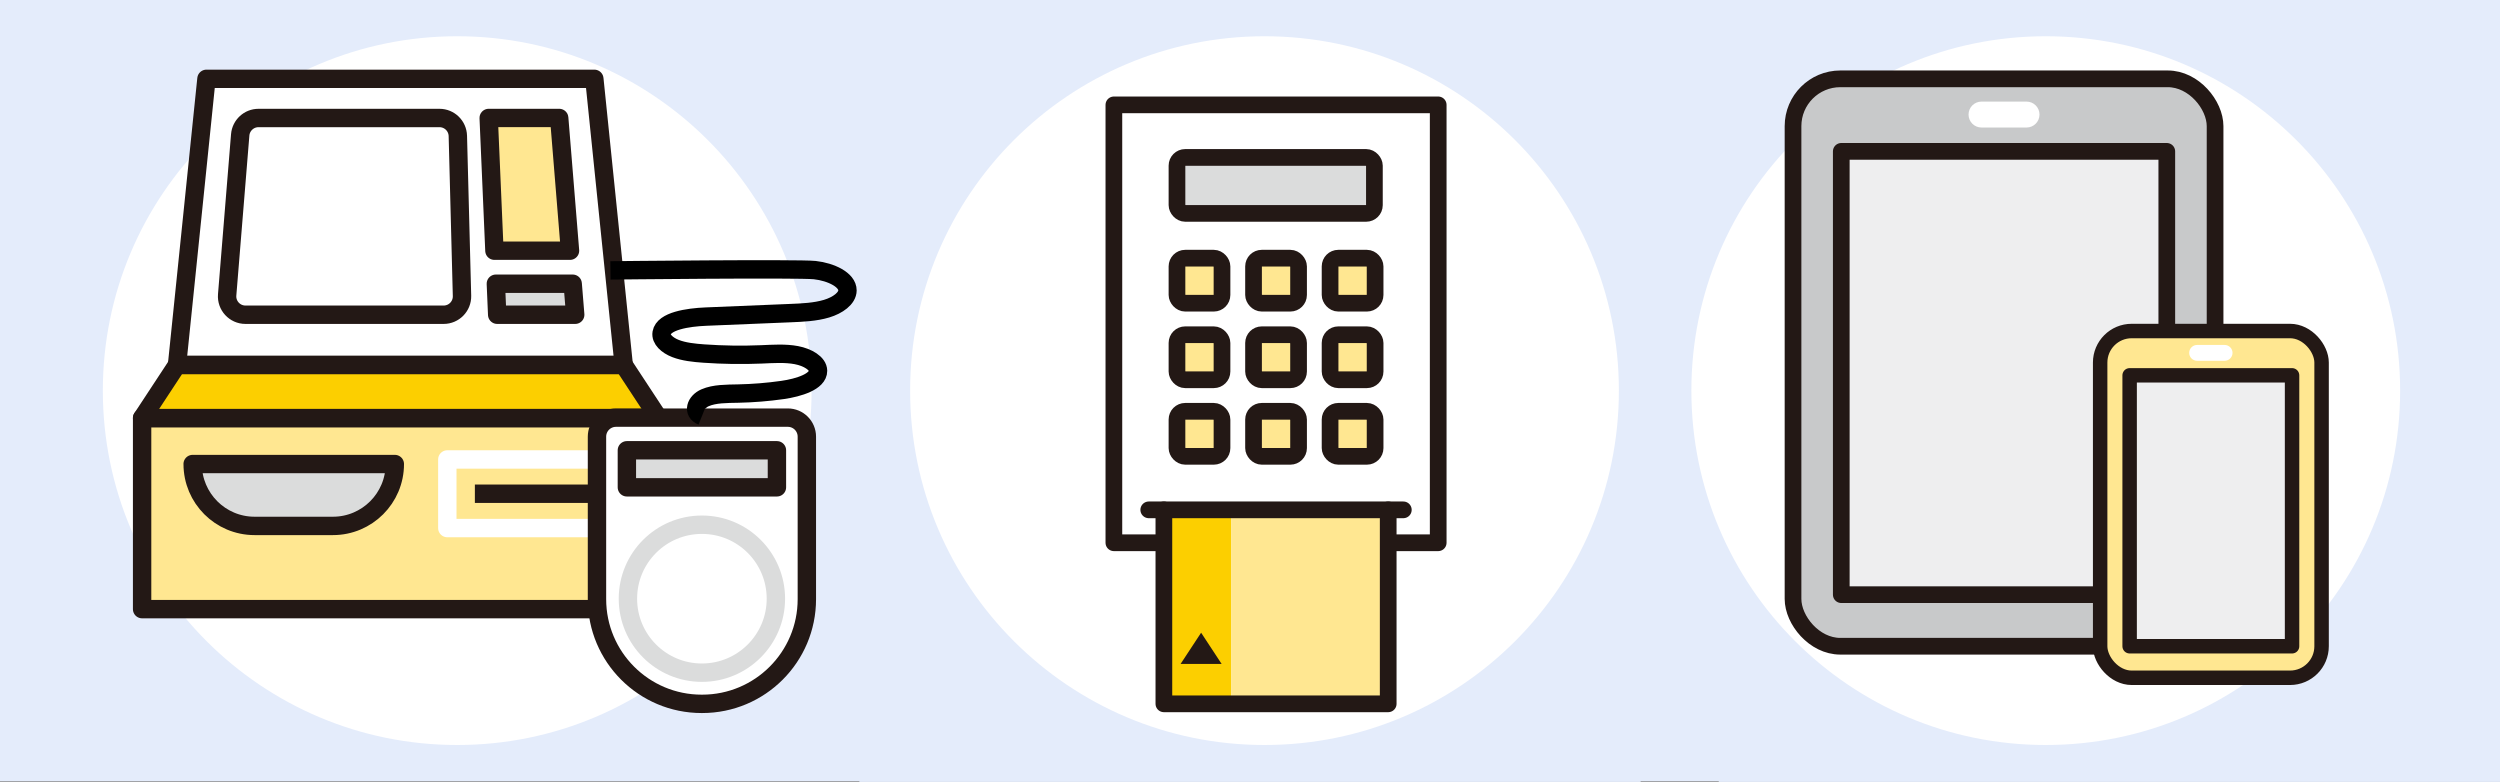 <?xml version="1.0" encoding="UTF-8"?>
<svg id="uuid-21902357-b7c7-4a38-9a92-122ed56cac1d" data-name="レイヤー_2" xmlns="http://www.w3.org/2000/svg" viewBox="0 0 960 300.27">
  <rect x="0" y="0" width="960" height="300.27" fill="#808080" stroke="none"/>
  <defs>
    <style>
      .uuid-ac5d0d57-e765-478b-97f0-7121c19116f6, .uuid-64b0eebe-103c-41dc-8421-c82221a364ac, .uuid-417a08d9-26e1-4662-b431-221ea734f5a7, .uuid-48eecd44-6998-4fd2-92e1-545f886708c6, .uuid-aa8092ec-322a-4d84-b4ff-ef34b6e980b7, .uuid-de763aa5-c787-4167-82c1-a56dc821204d, .uuid-a3019493-cbae-415e-bd84-1edf41074ef0, .uuid-fc9aa1a5-2986-4e5d-bd4d-f39bd447fb4f, .uuid-0eea994d-7234-4168-8748-79b3307600f1, .uuid-33d9d962-b290-493c-b899-342c150fa3bf, .uuid-44671079-041c-46ea-af5d-054d3c8e4d38 {
        stroke-linejoin: round;
      }

      .uuid-ac5d0d57-e765-478b-97f0-7121c19116f6, .uuid-64b0eebe-103c-41dc-8421-c82221a364ac, .uuid-48eecd44-6998-4fd2-92e1-545f886708c6, .uuid-aa8092ec-322a-4d84-b4ff-ef34b6e980b7, .uuid-de763aa5-c787-4167-82c1-a56dc821204d, .uuid-a3019493-cbae-415e-bd84-1edf41074ef0, .uuid-fc9aa1a5-2986-4e5d-bd4d-f39bd447fb4f, .uuid-0eea994d-7234-4168-8748-79b3307600f1, .uuid-33d9d962-b290-493c-b899-342c150fa3bf, .uuid-44671079-041c-46ea-af5d-054d3c8e4d38 {
        stroke-linecap: round;
      }

      .uuid-ac5d0d57-e765-478b-97f0-7121c19116f6, .uuid-417a08d9-26e1-4662-b431-221ea734f5a7, .uuid-48eecd44-6998-4fd2-92e1-545f886708c6, .uuid-aa8092ec-322a-4d84-b4ff-ef34b6e980b7, .uuid-de763aa5-c787-4167-82c1-a56dc821204d, .uuid-a3019493-cbae-415e-bd84-1edf41074ef0, .uuid-0eea994d-7234-4168-8748-79b3307600f1, .uuid-33d9d962-b290-493c-b899-342c150fa3bf, .uuid-44671079-041c-46ea-af5d-054d3c8e4d38 {
        stroke: #231815;
      }

      .uuid-ac5d0d57-e765-478b-97f0-7121c19116f6, .uuid-aa8092ec-322a-4d84-b4ff-ef34b6e980b7 {
        stroke-width: 6.41px;
      }

      .uuid-ac5d0d57-e765-478b-97f0-7121c19116f6, .uuid-a3019493-cbae-415e-bd84-1edf41074ef0 {
        fill: #eeeeef;
      }

      .uuid-e72bc7ed-c4ef-4eb3-81bf-d111e79d390e {
        fill: #231815;
      }

      .uuid-64b0eebe-103c-41dc-8421-c82221a364ac {
        stroke: #dbdcdc;
      }

      .uuid-64b0eebe-103c-41dc-8421-c82221a364ac, .uuid-ceff44a7-5f4b-4b9b-b29b-3d9d9c474ece, .uuid-417a08d9-26e1-4662-b431-221ea734f5a7, .uuid-48eecd44-6998-4fd2-92e1-545f886708c6, .uuid-de763aa5-c787-4167-82c1-a56dc821204d, .uuid-fc9aa1a5-2986-4e5d-bd4d-f39bd447fb4f, .uuid-44671079-041c-46ea-af5d-054d3c8e4d38 {
        stroke-width: 7.06px;
      }

      .uuid-64b0eebe-103c-41dc-8421-c82221a364ac, .uuid-5a5f5616-f6e2-40e1-bc9b-490d4b4eea5c, .uuid-44671079-041c-46ea-af5d-054d3c8e4d38 {
        fill: #fff;
      }

      .uuid-ceff44a7-5f4b-4b9b-b29b-3d9d9c474ece {
        stroke: #000;
        stroke-miterlimit: 10;
      }

      .uuid-ceff44a7-5f4b-4b9b-b29b-3d9d9c474ece, .uuid-417a08d9-26e1-4662-b431-221ea734f5a7, .uuid-48eecd44-6998-4fd2-92e1-545f886708c6, .uuid-fc9aa1a5-2986-4e5d-bd4d-f39bd447fb4f, .uuid-0eea994d-7234-4168-8748-79b3307600f1 {
        fill: none;
      }

      .uuid-aa8092ec-322a-4d84-b4ff-ef34b6e980b7 {
        fill: #c8c9ca;
      }

      .uuid-7defdf7e-0e55-4cce-bef8-7a5b43a4a7a2, .uuid-33d9d962-b290-493c-b899-342c150fa3bf {
        fill: #ffe791;
      }

      .uuid-de763aa5-c787-4167-82c1-a56dc821204d, .uuid-24c1c811-5c0c-48ac-a069-f8f1f3f89aa6 {
        fill: #dbdcdc;
      }

      .uuid-a3019493-cbae-415e-bd84-1edf41074ef0, .uuid-33d9d962-b290-493c-b899-342c150fa3bf {
        stroke-width: 5.55px;
      }

      .uuid-fc9aa1a5-2986-4e5d-bd4d-f39bd447fb4f {
        stroke: #fff;
      }

      .uuid-0eea994d-7234-4168-8748-79b3307600f1 {
        stroke-width: 6.41px;
      }

      .uuid-03ac4844-b56a-4e38-80a2-41e2fe8aa9e9 {
        fill: #fccf00;
      }

      .uuid-2e6d22c4-b5a9-4b43-9617-f81ecb71d0da {
        fill: #e4ecfb;
      }
    </style>
  </defs>
  <g id="uuid-028e0ad5-3b7f-4703-a414-b03dea9a3bc8" data-name="レイヤー_2">
    <g>
      <rect class="uuid-2e6d22c4-b5a9-4b43-9617-f81ecb71d0da" width="960" height="300"/>
      <rect class="uuid-2e6d22c4-b5a9-4b43-9617-f81ecb71d0da" x="330" y=".27" width="300" height="300"/>
      <rect class="uuid-2e6d22c4-b5a9-4b43-9617-f81ecb71d0da" x="660" y=".27" width="300" height="300"/>
      <circle class="uuid-5a5f5616-f6e2-40e1-bc9b-490d4b4eea5c" cx="175.57" cy="150" r="136.08"/>
      <circle class="uuid-5a5f5616-f6e2-40e1-bc9b-490d4b4eea5c" cx="485.57" cy="150" r="136.08"/>
      <circle class="uuid-5a5f5616-f6e2-40e1-bc9b-490d4b4eea5c" cx="785.57" cy="150" r="136.08"/>
      <g>
        <path class="uuid-5a5f5616-f6e2-40e1-bc9b-490d4b4eea5c" d="M549.48,205.64h-13.62v-7.07h3.02c1.54,0,2.79-1.25,2.79-2.79s-1.25-2.79-2.79-2.79h-97.76c-1.54,0-2.79,1.25-2.79,2.79s1.25,2.79,2.79,2.79h3.02v7.07h-13.62V43.06h118.96v162.58Z"/>
        <rect class="uuid-7defdf7e-0e55-4cce-bef8-7a5b43a4a7a2" x="449.72" y="198.57" width="23.01" height="68.92"/>
        <rect class="uuid-7defdf7e-0e55-4cce-bef8-7a5b43a4a7a2" x="478.31" y="198.57" width="51.97" height="68.92"/>
        <path class="uuid-5a5f5616-f6e2-40e1-bc9b-490d4b4eea5c" d="M549.48,205.64h-13.62v-7.07h3.02c1.54,0,2.79-1.25,2.79-2.79s-1.25-2.79-2.79-2.79h-97.76c-1.54,0-2.79,1.25-2.79,2.79s1.25,2.79,2.79,2.79h3.02v7.07h-13.62V43.06h118.96v162.58Z"/>
        <path class="uuid-7defdf7e-0e55-4cce-bef8-7a5b43a4a7a2" d="M455.12,63.24h69.49c.21,0,.37.17.37.37v15.17c0,.21-.17.37-.37.37h-69.49c-.21,0-.37-.17-.37-.37v-15.17c0-.21.17-.37.37-.37Z"/>
        <path class="uuid-7defdf7e-0e55-4cce-bef8-7a5b43a4a7a2" d="M455.12,101.93h10.97c.21,0,.37.17.37.37v10.97c0,.21-.17.37-.37.37h-10.97c-.21,0-.37-.17-.37-.37v-10.96c0-.21.17-.37.37-.37Z"/>
        <rect class="uuid-7defdf7e-0e55-4cce-bef8-7a5b43a4a7a2" x="484.14" y="101.93" width="11.71" height="11.71" rx=".37" ry=".37"/>
        <path class="uuid-7defdf7e-0e55-4cce-bef8-7a5b43a4a7a2" d="M513.91,101.93h10.97c.21,0,.37.17.37.37v10.96c0,.21-.17.37-.37.37h-10.97c-.21,0-.37-.17-.37-.37v-10.96c0-.21.17-.37.37-.37Z"/>
        <path class="uuid-7defdf7e-0e55-4cce-bef8-7a5b43a4a7a2" d="M455.12,131.33h10.97c.21,0,.37.17.37.37v10.97c0,.21-.17.37-.37.37h-10.97c-.21,0-.37-.17-.37-.37v-10.96c0-.21.17-.37.37-.37Z"/>
        <path class="uuid-7defdf7e-0e55-4cce-bef8-7a5b43a4a7a2" d="M484.52,131.33h10.97c.21,0,.37.17.37.37v10.97c0,.21-.17.37-.37.37h-10.96c-.21,0-.37-.17-.37-.37v-10.97c0-.21.17-.37.37-.37Z"/>
        <rect class="uuid-7defdf7e-0e55-4cce-bef8-7a5b43a4a7a2" x="513.54" y="131.33" width="11.71" height="11.71" rx=".37" ry=".37"/>
        <path class="uuid-7defdf7e-0e55-4cce-bef8-7a5b43a4a7a2" d="M455.12,160.73h10.97c.21,0,.37.17.37.37v10.97c0,.21-.17.37-.37.37h-10.97c-.21,0-.37-.17-.37-.37v-10.96c0-.21.17-.37.37-.37Z"/>
        <rect class="uuid-7defdf7e-0e55-4cce-bef8-7a5b43a4a7a2" x="484.14" y="160.73" width="11.71" height="11.71" rx=".37" ry=".37"/>
        <rect class="uuid-03ac4844-b56a-4e38-80a2-41e2fe8aa9e9" x="449.72" y="198.57" width="23.01" height="68.92"/>
        <rect class="uuid-7defdf7e-0e55-4cce-bef8-7a5b43a4a7a2" x="472.73" y="198.57" width="57.55" height="68.92"/>
        <path class="uuid-24c1c811-5c0c-48ac-a069-f8f1f3f89aa6" d="M455.12,63.24h69.49c.21,0,.37.17.37.37v15.17c0,.21-.17.37-.37.37h-69.49c-.21,0-.37-.17-.37-.37v-15.17c0-.21.17-.37.37-.37Z"/>
        <path class="uuid-7defdf7e-0e55-4cce-bef8-7a5b43a4a7a2" d="M455.12,101.93h10.97c.21,0,.37.17.37.37v10.97c0,.21-.17.37-.37.37h-10.97c-.21,0-.37-.17-.37-.37v-10.96c0-.21.17-.37.37-.37Z"/>
        <rect class="uuid-7defdf7e-0e55-4cce-bef8-7a5b43a4a7a2" x="484.14" y="101.93" width="11.71" height="11.71" rx=".37" ry=".37"/>
        <path class="uuid-7defdf7e-0e55-4cce-bef8-7a5b43a4a7a2" d="M513.91,101.93h10.97c.21,0,.37.17.37.37v10.96c0,.21-.17.37-.37.37h-10.97c-.21,0-.37-.17-.37-.37v-10.96c0-.21.17-.37.37-.37Z"/>
        <path class="uuid-7defdf7e-0e55-4cce-bef8-7a5b43a4a7a2" d="M455.12,131.33h10.97c.21,0,.37.17.37.37v10.97c0,.21-.17.37-.37.37h-10.97c-.21,0-.37-.17-.37-.37v-10.96c0-.21.17-.37.37-.37Z"/>
        <path class="uuid-7defdf7e-0e55-4cce-bef8-7a5b43a4a7a2" d="M484.52,131.33h10.97c.21,0,.37.17.37.37v10.97c0,.21-.17.37-.37.37h-10.96c-.21,0-.37-.17-.37-.37v-10.97c0-.21.17-.37.37-.37Z"/>
        <rect class="uuid-7defdf7e-0e55-4cce-bef8-7a5b43a4a7a2" x="513.54" y="131.33" width="11.71" height="11.71" rx=".37" ry=".37"/>
        <path class="uuid-7defdf7e-0e55-4cce-bef8-7a5b43a4a7a2" d="M455.12,160.73h10.97c.21,0,.37.17.37.37v10.97c0,.21-.17.37-.37.37h-10.97c-.21,0-.37-.17-.37-.37v-10.96c0-.21.17-.37.37-.37Z"/>
        <rect class="uuid-7defdf7e-0e55-4cce-bef8-7a5b43a4a7a2" x="484.14" y="160.73" width="11.71" height="11.71" rx=".37" ry=".37"/>
        <path class="uuid-7defdf7e-0e55-4cce-bef8-7a5b43a4a7a2" d="M513.91,160.73h10.97c.21,0,.37.17.37.37v10.96c0,.21-.17.37-.37.37h-10.97c-.21,0-.37-.17-.37-.37v-10.96c0-.21.17-.37.37-.37Z"/>
        <g>
          <g>
            <polyline class="uuid-0eea994d-7234-4168-8748-79b3307600f1" points="446.3 208.42 427.73 208.42 427.73 40.27 552.27 40.27 552.27 208.42 533.43 208.42"/>
            <rect class="uuid-0eea994d-7234-4168-8748-79b3307600f1" x="451.96" y="60.45" width="75.81" height="21.49" rx="3.16" ry="3.16"/>
            <rect class="uuid-0eea994d-7234-4168-8748-79b3307600f1" x="451.96" y="99.14" width="17.29" height="17.29" rx="3.16" ry="3.16"/>
            <rect class="uuid-0eea994d-7234-4168-8748-79b3307600f1" x="481.36" y="99.14" width="17.29" height="17.29" rx="3.16" ry="3.16"/>
            <rect class="uuid-0eea994d-7234-4168-8748-79b3307600f1" x="510.75" y="99.14" width="17.29" height="17.29" rx="3.16" ry="3.16"/>
            <rect class="uuid-0eea994d-7234-4168-8748-79b3307600f1" x="451.96" y="128.54" width="17.29" height="17.29" rx="3.16" ry="3.16"/>
            <rect class="uuid-0eea994d-7234-4168-8748-79b3307600f1" x="481.36" y="128.54" width="17.29" height="17.29" rx="3.16" ry="3.16"/>
            <rect class="uuid-0eea994d-7234-4168-8748-79b3307600f1" x="510.75" y="128.54" width="17.29" height="17.29" rx="3.16" ry="3.16"/>
            <rect class="uuid-0eea994d-7234-4168-8748-79b3307600f1" x="451.96" y="157.94" width="17.29" height="17.29" rx="3.16" ry="3.16"/>
            <rect class="uuid-0eea994d-7234-4168-8748-79b3307600f1" x="481.36" y="157.94" width="17.29" height="17.29" rx="3.16" ry="3.16"/>
            <rect class="uuid-0eea994d-7234-4168-8748-79b3307600f1" x="510.75" y="157.94" width="17.29" height="17.29" rx="3.16" ry="3.16"/>
          </g>
          <g>
            <g>
              <rect class="uuid-0eea994d-7234-4168-8748-79b3307600f1" x="446.93" y="195.78" width="86.14" height="74.49"/>
              <line class="uuid-0eea994d-7234-4168-8748-79b3307600f1" x1="538.88" y1="195.78" x2="533.07" y2="195.78"/>
              <line class="uuid-0eea994d-7234-4168-8748-79b3307600f1" x1="446.93" y1="195.78" x2="441.12" y2="195.78"/>
            </g>
            <polygon class="uuid-e72bc7ed-c4ef-4eb3-81bf-d111e79d390e" points="469.11 254.96 461.23 242.96 453.34 254.96 469.11 254.96"/>
          </g>
        </g>
      </g>
      <g>
        <rect class="uuid-aa8092ec-322a-4d84-b4ff-ef34b6e980b7" x="688.52" y="30.27" width="162.07" height="217.89" rx="18.17" ry="18.17"/>
        <rect class="uuid-ac5d0d57-e765-478b-97f0-7121c19116f6" x="707.05" y="58.12" width="125" height="170.23"/>
        <path class="uuid-5a5f5616-f6e2-40e1-bc9b-490d4b4eea5c" d="M778.19,48.97h-17.29c-2.75,0-4.98-2.23-4.98-4.98s2.23-4.98,4.98-4.98h17.29c2.75,0,4.98,2.23,4.98,4.98s-2.23,4.98-4.98,4.98Z"/>
      </g>
      <g>
        <rect class="uuid-33d9d962-b290-493c-b899-342c150fa3bf" x="806.46" y="127.11" width="85.03" height="133.16" rx="12.11" ry="12.11"/>
        <rect class="uuid-a3019493-cbae-415e-bd84-1edf41074ef0" x="817.78" y="144.13" width="62.37" height="104.03"/>
        <path class="uuid-5a5f5616-f6e2-40e1-bc9b-490d4b4eea5c" d="M854.25,138.54h-10.56c-1.68,0-3.04-1.36-3.04-3.04s1.36-3.04,3.04-3.04h10.56c1.68,0,3.04,1.36,3.04,3.04s-1.36,3.04-3.04,3.04Z"/>
      </g>
      <g>
        <g>
          <polygon class="uuid-5a5f5616-f6e2-40e1-bc9b-490d4b4eea5c" points="81.85 33.12 225.64 33.12 236.36 137.3 71.14 137.3 81.85 33.12"/>
          <g>
            <path class="uuid-24c1c811-5c0c-48ac-a069-f8f1f3f89aa6" d="M193.65,118.01l-.27-6.2h23.9l.51,6.2h-24.14Z"/>
            <path class="uuid-7defdf7e-0e55-4cce-bef8-7a5b43a4a7a2" d="M212.1,48.16l3.69,45.26h-23.19l-1.95-45.26h21.46Z"/>
          </g>
          <path class="uuid-5a5f5616-f6e2-40e1-bc9b-490d4b4eea5c" d="M99.27,48.16c-2.17,0-4.02,1.7-4.19,3.86l-5.01,61.44c-.1,1.19.29,2.32,1.1,3.19.81.88,1.9,1.36,3.09,1.36h76.1c1.14,0,2.21-.45,3.01-1.27.8-.82,1.22-1.9,1.19-3.04l-1.6-61.44c-.06-2.3-1.91-4.1-4.2-4.1h-69.49Z"/>
          <rect class="uuid-7defdf7e-0e55-4cce-bef8-7a5b43a4a7a2" x="57.42" y="163.4" width="192.65" height="67.66"/>
          <path class="uuid-24c1c811-5c0c-48ac-a069-f8f1f3f89aa6" d="M76.83,181.04c.14,9.98,8.3,18.06,18.32,18.06h35.28c10.02,0,18.18-8.08,18.32-18.06h-71.92Z"/>
          <polygon class="uuid-03ac4844-b56a-4e38-80a2-41e2fe8aa9e9" points="69.52 143.01 237.98 143.01 247.64 157.7 59.86 157.7 69.52 143.01"/>
          <g>
            <rect class="uuid-48eecd44-6998-4fd2-92e1-545f886708c6" x="54.57" y="160.55" width="198.35" height="73.36"/>
            <g>
              <polygon class="uuid-48eecd44-6998-4fd2-92e1-545f886708c6" points="252.92 160.55 54.57 160.55 67.98 140.15 239.51 140.15 252.92 160.55"/>
              <polygon class="uuid-48eecd44-6998-4fd2-92e1-545f886708c6" points="239.51 140.15 67.98 140.15 79.28 30.27 228.22 30.27 239.51 140.15"/>
              <path class="uuid-48eecd44-6998-4fd2-92e1-545f886708c6" d="M170.36,120.86h-76.1c-4.12,0-7.37-3.52-7.03-7.63l5.01-61.44c.3-3.66,3.36-6.48,7.03-6.48h69.49c3.83,0,6.95,3.05,7.05,6.87l1.6,61.44c.1,3.97-3.09,7.24-7.05,7.24Z"/>
              <polygon class="uuid-48eecd44-6998-4fd2-92e1-545f886708c6" points="220.88 120.86 190.92 120.86 190.41 108.95 219.91 108.95 220.88 120.86"/>
              <polygon class="uuid-48eecd44-6998-4fd2-92e1-545f886708c6" points="218.88 96.27 189.86 96.27 187.66 45.3 214.73 45.3 218.88 96.27"/>
            </g>
            <rect class="uuid-fc9aa1a5-2986-4e5d-bd4d-f39bd447fb4f" x="171.77" y="176.43" width="65.28" height="26.35"/>
            <path class="uuid-48eecd44-6998-4fd2-92e1-545f886708c6" d="M73.98,178.19h77.63c0,13.11-10.65,23.76-23.76,23.76h-30.1c-13.11,0-23.76-10.65-23.76-23.76h0Z"/>
            <line class="uuid-417a08d9-26e1-4662-b431-221ea734f5a7" x1="182.35" y1="189.6" x2="226.46" y2="189.6"/>
          </g>
        </g>
        <g>
          <path class="uuid-44671079-041c-46ea-af5d-054d3c8e4d38" d="M302.52,160.37h-65.97c-4.04,0-7.31,3.27-7.31,7.31v62.4c0,22.2,18,40.2,40.2,40.2h.19c22.2,0,40.2-18,40.2-40.2v-62.4c0-4.04-3.27-7.31-7.31-7.31Z"/>
          <circle class="uuid-64b0eebe-103c-41dc-8421-c82221a364ac" cx="269.53" cy="229.9" r="28.41"/>
          <rect class="uuid-de763aa5-c787-4167-82c1-a56dc821204d" x="240.72" y="172.91" width="57.62" height="14.22"/>
        </g>
        <path class="uuid-ceff44a7-5f4b-4b9b-b29b-3d9d9c474ece" d="M234.41,103.83s72.2-.8,78.46-.11,12.59,3.74,12.56,7.8c-.02,3.05-3.7,5.71-8.03,7.01-4.33,1.3-9.24,1.52-14.01,1.71-10.74.44-21.48.88-32.23,1.33-7.16.29-16.31,1.72-17.09,6.28-.41,2.41,2.09,4.72,5.33,5.98,3.24,1.26,7.11,1.66,10.88,1.93,7.34.52,14.76.63,22.13.32,4.48-.19,9.09-.52,13.4.29,4.31.82,8.3,3.15,8.32,6.02.04,4.12-7.34,6.46-13.65,7.36-5.59.8-11.3,1.26-17.03,1.38-4.38.09-9.08.03-12.7,1.61-3.62,1.57-4.91,5.54-1.2,7.03"/>
      </g>
    </g>
  </g>
</svg>